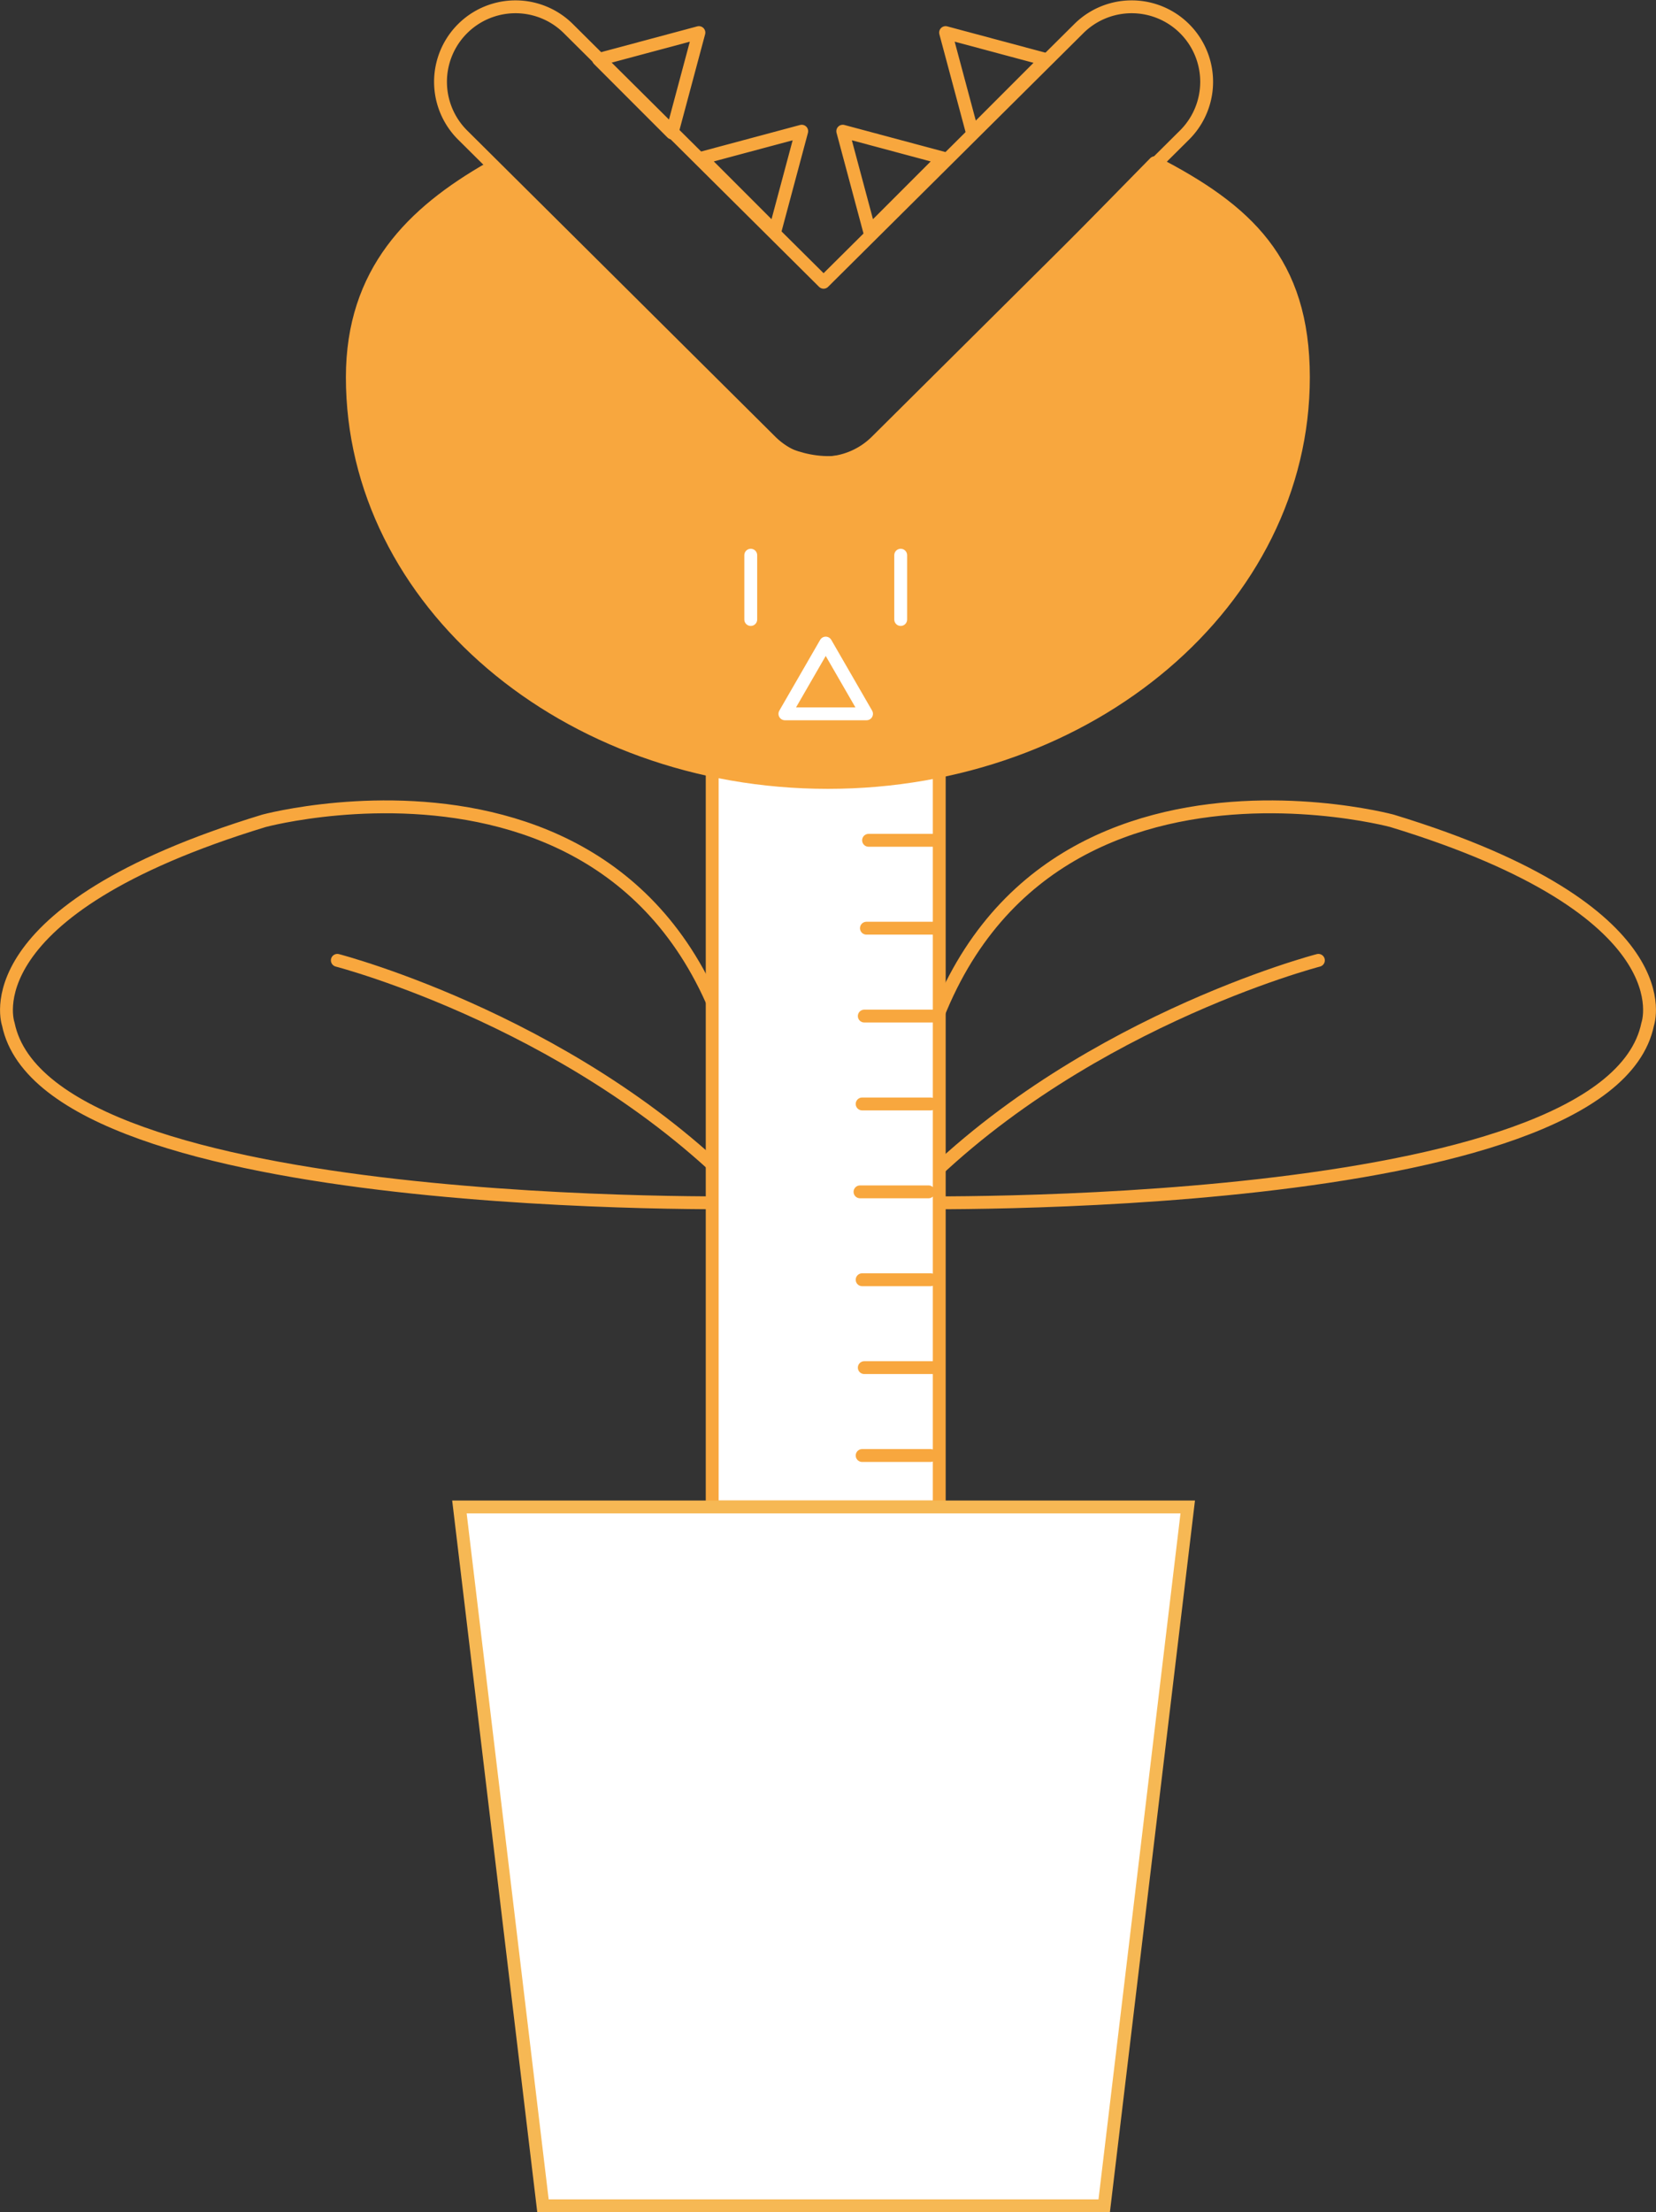 <svg xmlns="http://www.w3.org/2000/svg" width="386.539" height="516.001" viewBox="0 0 386.539 516.001">
    <rect x="0" y="0" width="386.539" height="516.001" fill="#333333" stroke="none"/>
    <defs>
        <style>
            .cls-1,.cls-5{fill:none}.cls-1,.cls-2,.cls-4{stroke:#f8a73e}.cls-1,.cls-2,.cls-4,.cls-5{stroke-linecap:round;stroke-linejoin:round}.cls-1,.cls-2,.cls-3,.cls-4,.cls-5{stroke-width:3px}.cls-2,.cls-3{fill:#fff}.cls-3{stroke:#f6b854;stroke-miterlimit:10}.cls-4{fill:#f8a73e}.cls-5{stroke:#fff}
        </style>
    </defs>
    <g id="花花" transform="translate(-1283.262 -320.999)">
        <path id="パス_383" d="M1493.77 601.516s164.88 3.143 174.089-41.625c0 0 9.425-26.385-59.69-47.436 0 0-109.569-29.503-114.399 89.061z" class="cls-1" data-name="パス 383"/>
        <path id="パス_384" d="M1459.291 601.516s-164.88 3.143-174.088-41.625c0 0-9.426-26.385 59.689-47.436 0 0 109.565-29.503 114.399 89.061z" class="cls-1" data-name="パス 384"/>
        <path id="パス_385" d="M1591 545s-58 15-97 57" class="cls-1" data-name="パス 385"/>
        <path id="パス_386" d="M1362 545s58 15 97 57" class="cls-1" data-name="パス 386"/>
        <path id="長方形_216" d="M0 0h53v181H0z" class="cls-2" data-name="長方形 216" transform="translate(1449.5 491.5)"/>
        <path id="パス_387" d="M1475.5 429a17.443 17.443 0 0 1-12.331-5.083l-72-71.5a17.5 17.5 0 0 1 24.662-24.834l59.669 59.254 59.669-59.254a17.5 17.5 0 0 1 24.662 24.834l-72 71.5A17.443 17.443 0 0 1 1475.5 429z" class="cls-1" data-name="パス 387"/>
        <path id="パス_388" d="M1541 835.5h-131l-19.5-163h170z" class="cls-3" data-name="パス 388"/>
        <path id="パス_389" d="M1446.4 328.6l-23.422 6.276 17.146 17.146z" class="cls-1" data-name="パス 389"/>
        <path id="パス_390" d="M1470.4 351.6l-23.422 6.276 17.146 17.146z" class="cls-1" data-name="パス 390"/>
        <path id="パス_391" d="M1503.977 328.6l23.422 6.276-17.146 17.146z" class="cls-1" data-name="パス 391"/>
        <path id="パス_392" d="M1479.977 351.6l23.422 6.276-17.146 17.146z" class="cls-1" data-name="パス 392"/>
        <path id="パス_393" d="M1552.821 358.945c21.357 11.035 34.679 23.033 34.679 50.055 0 52.191-49.7 94.5-111 94.5s-111-42.309-111-94.5c0-24.61 14.05-38.43 32.156-48.761L1465 426s11.5 6.5 22 0z" class="cls-4" data-name="パス 393"/>
        <path id="線_147" d="M0 0v15" class="cls-5" data-name="線 147" transform="translate(1458.5 450.5)"/>
        <path id="線_148" d="M0 0v15" class="cls-5" data-name="線 148" transform="translate(1493.5 450.5)"/>
        <path id="パス_394" d="M1476 471l-9.526 16.5h19.052z" class="cls-5" data-name="パス 394"/>
        <path id="線_149" d="M0 0h16" class="cls-1" data-name="線 149" transform="translate(1486 517)"/>
        <path id="線_150" d="M0 0h16" class="cls-1" data-name="線 150" transform="translate(1485.5 537.5)"/>
        <path id="線_151" d="M0 0h16" class="cls-1" data-name="線 151" transform="translate(1485 558)"/>
        <path id="線_152" d="M0 0h16" class="cls-1" data-name="線 152" transform="translate(1484.5 578.5)"/>
        <path id="線_153" d="M0 0h16" class="cls-1" data-name="線 153" transform="translate(1484 599)"/>
        <path id="線_154" d="M0 0h16" class="cls-1" data-name="線 154" transform="translate(1484.5 619.5)"/>
        <path id="線_155" d="M0 0h16" class="cls-1" data-name="線 155" transform="translate(1485 640)"/>
        <path id="線_156" d="M0 0h16" class="cls-1" data-name="線 156" transform="translate(1484.5 660.5)"/>
    </g>
</svg>
